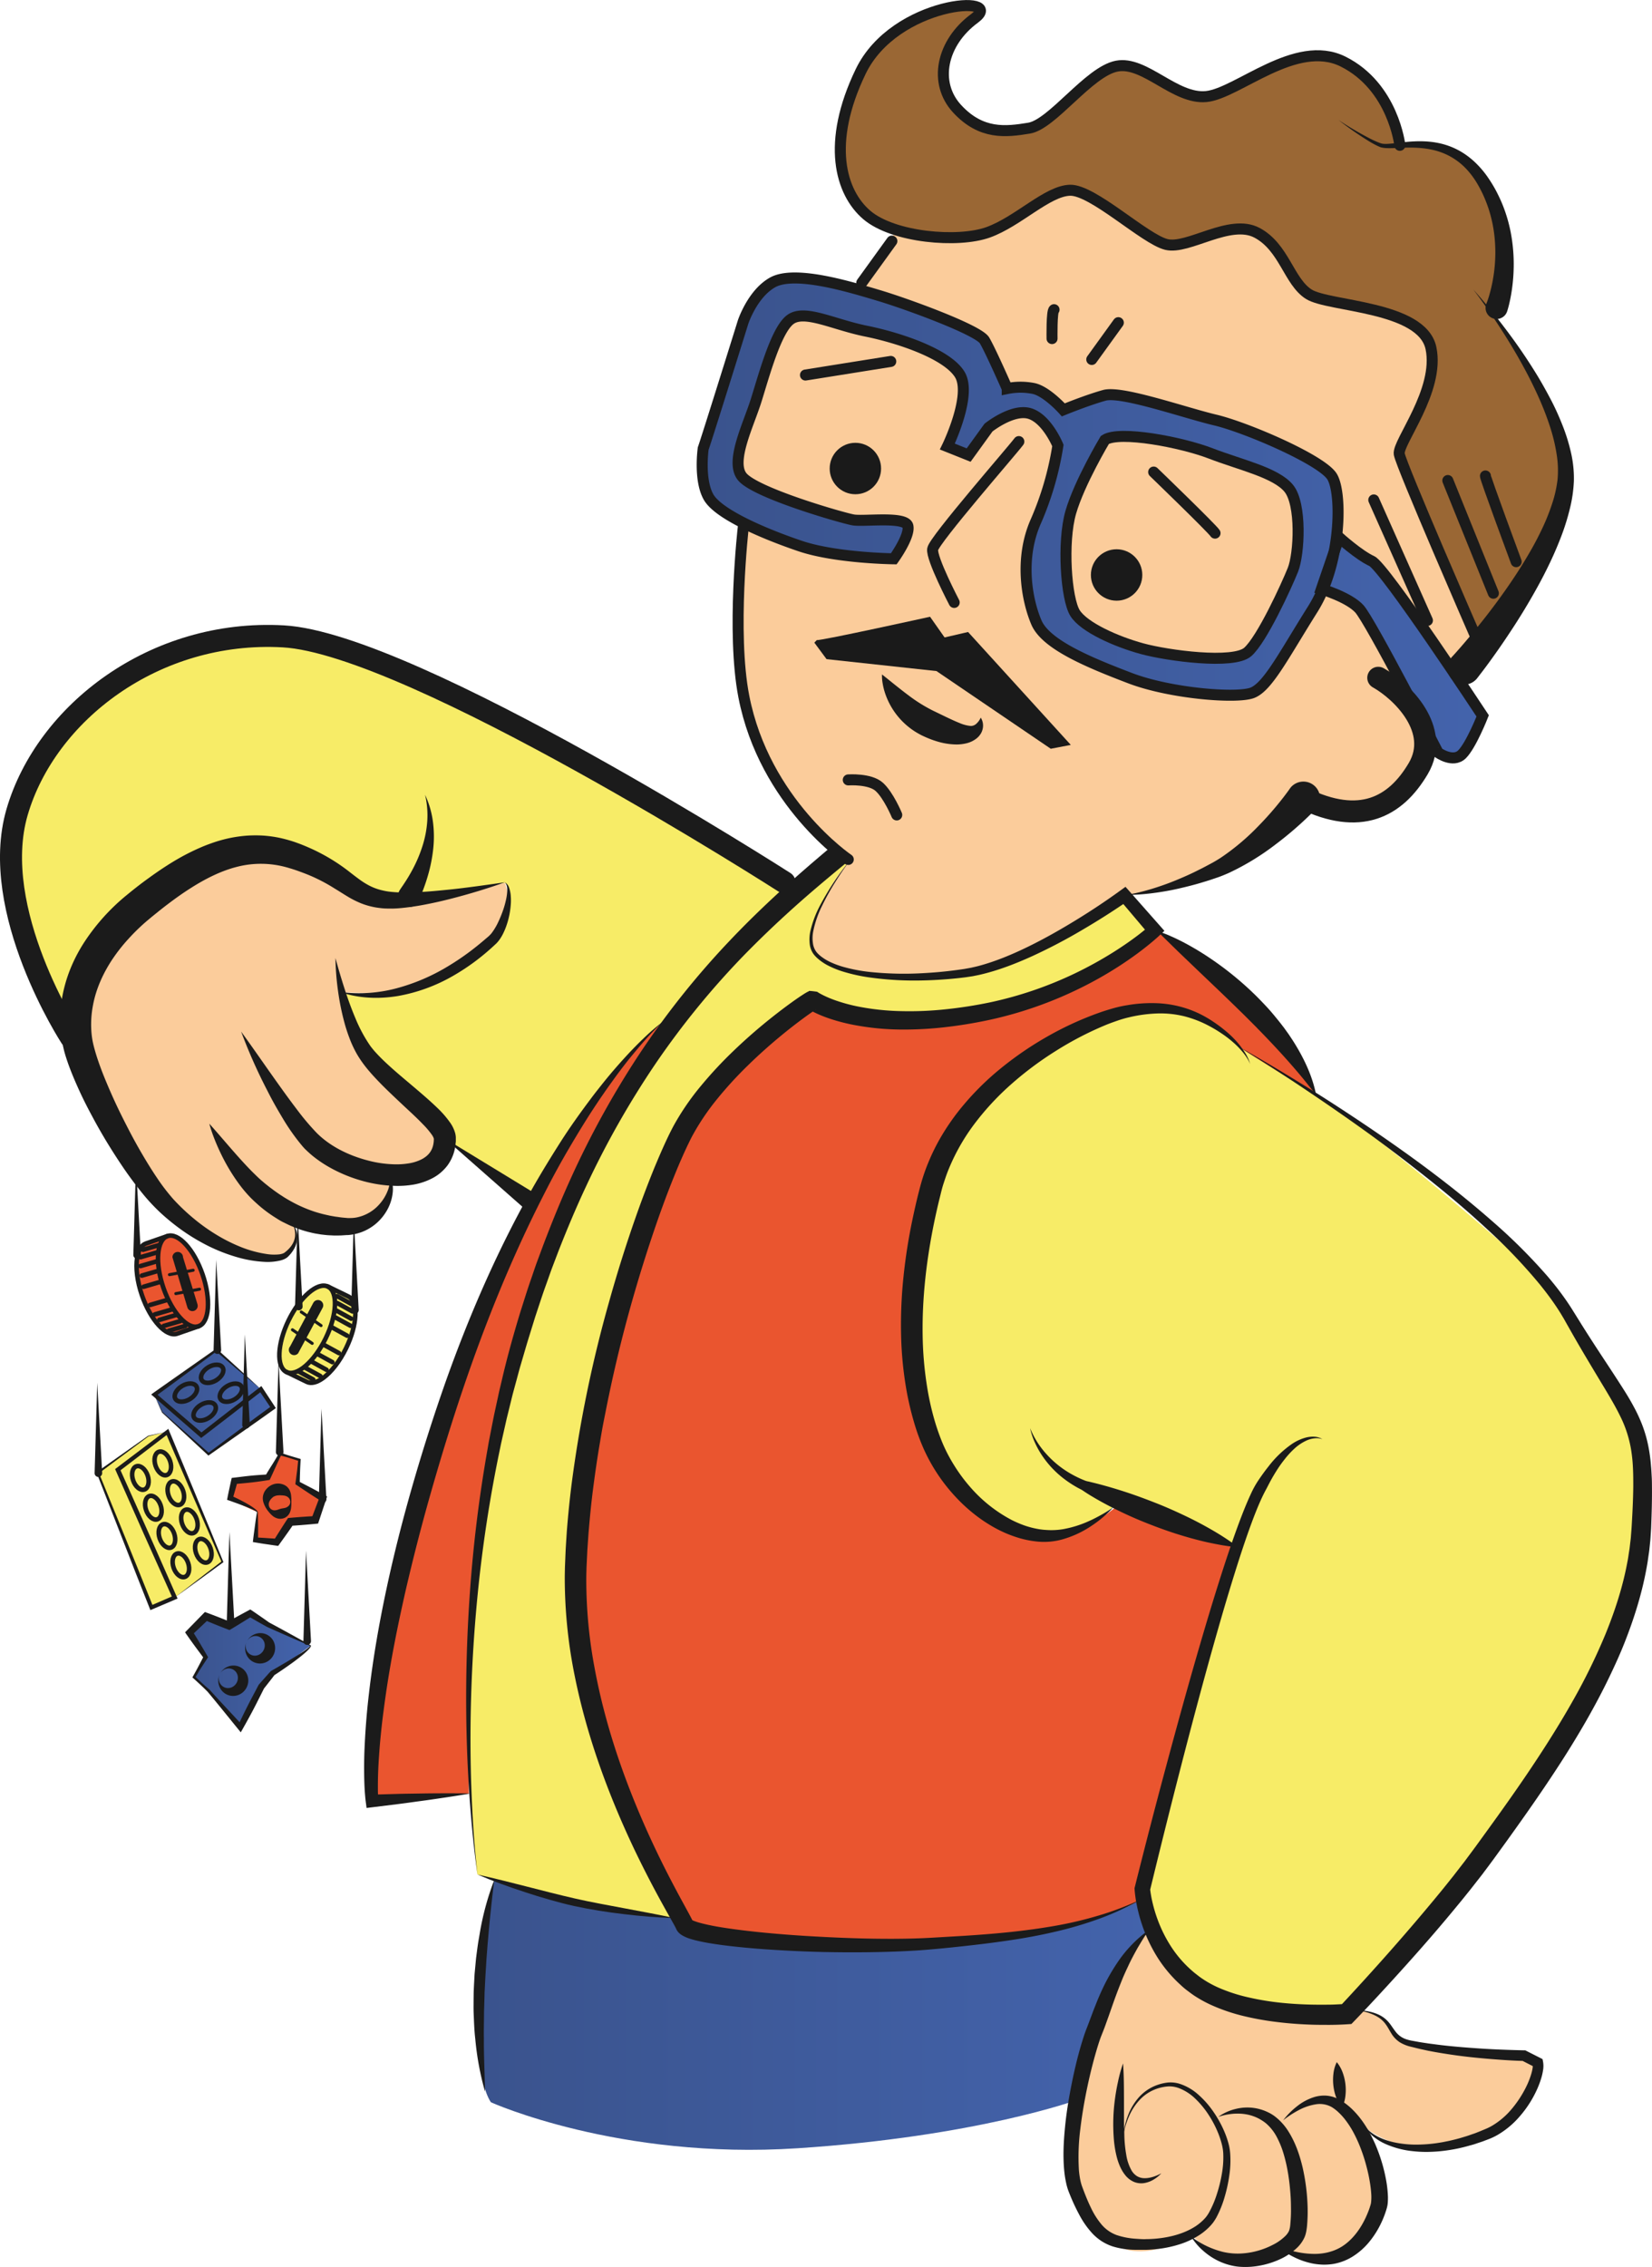 <?xml version="1.0" encoding="UTF-8"?> <svg xmlns="http://www.w3.org/2000/svg" xmlns:xlink="http://www.w3.org/1999/xlink" viewBox="0 0 1092.68 1498.65"> <defs> <style>.cls-1{fill:#f7ec67;}.cls-2{fill:#fbcc9b;}.cls-3{fill:url(#linear-gradient);}.cls-4{fill:#9a6734;}.cls-5{fill:#ea552f;}.cls-6{fill:url(#linear-gradient-2);}.cls-7{fill:url(#linear-gradient-3);}.cls-8{fill:url(#linear-gradient-4);}.cls-9{fill:#1b1b1b;}.cls-10,.cls-12,.cls-13,.cls-14,.cls-15{fill:none;stroke:#1b1b1b;stroke-linecap:round;stroke-miterlimit:10;}.cls-10{stroke-width:14.56px;}.cls-11{fill:#1a1a1a;}.cls-12{stroke-width:7.28px;}.cls-13{stroke-width:3px;}.cls-14{stroke-width:7px;}.cls-15{stroke-width:2px;}</style> <linearGradient id="linear-gradient" x1="464.39" y1="342.45" x2="980.65" y2="342.45" gradientUnits="userSpaceOnUse"> <stop offset="0" stop-color="#3a538d"></stop> <stop offset="1" stop-color="#4363ac"></stop> </linearGradient> <linearGradient id="linear-gradient-2" x1="315.74" y1="1331.99" x2="763.79" y2="1331.99" xlink:href="#linear-gradient"></linearGradient> <linearGradient id="linear-gradient-3" x1="102.11" y1="926.92" x2="180.57" y2="926.92" xlink:href="#linear-gradient"></linearGradient> <linearGradient id="linear-gradient-4" x1="125.3" y1="1104.28" x2="205.42" y2="1104.28" xlink:href="#linear-gradient"></linearGradient> </defs> <title>man</title> <g id="Layer_2" data-name="Layer 2"> <g id="Layer_3" data-name="Layer 3"> <path class="cls-1" d="M821.62,693.32s-13.32-16.06-28.82-20.84-44.11-11.88-88.11,10.6-75.79,64.09-82.77,84.82-29.43,84.15-16.83,141.49,29.72,86.78,59.49,98.56,40.45,7,48.71,3S742,992.52,742,992.52l76.8,30.38-63.26,227.5s9,48.92,40.9,65.79,76.18,17.44,87.7,15.83,155-156.73,183-238.51,25.42-106.77,15.82-143.38-44.09-83.07-58.8-99.92S904.74,746.32,884.23,732.84,821.62,693.32,821.62,693.32Z"></path> <path class="cls-1" d="M527.54,588.32s-192.95-121-259.9-143.48S163,392.36,81.35,451.38,5.87,555.07,7.28,578.73,50,693.4,50,693.4s.32-52.67,22.66-77.67,57-55.33,95.66-53.66,64.54,31.33,77.1,33.33S334,583.73,334,583.73s6,3.13,0,22.07-27.95,35.3-39.77,39.6S266.94,658.19,252,657.93A216.44,216.44,0,0,1,226.15,656s2.76,23.68,17,41.87,51.34,48,51.12,53.19,9.4,8.48,9.4,8.48l45.84,36.18s47.2-73.66,54.86-83.66,26.93-30.16,28.46-31.63,6.65-5.37,6.65-5.37Z"></path> <path class="cls-1" d="M765.5,615.62l-20.37-24.11S703.19,622.14,674.74,632s-60.12,16.84-85.4,13.64-40.41-3.19-49.53-14.7,2.55-30.68,2.55-30.68,7-13,9.62-17,9.09-13,9.09-13l-3.05-.76s-42.86,27-73.27,61S384.19,778.66,369.94,810.87s-45.52,140.54-53.5,212-6.53,138.16-5.84,152.27,4.32,63.8,5.26,64.11,42.57,13.84,61.07,17.59,62.42,10.82,71.42,11.18S414,1190.61,414,1190.61,383.7,1129,381.19,1062.7s16.53-169.75,32-212S452,733.07,480.69,707.07s52.55-46.76,57.94-45.05,30,16.57,64.43,13.05,87.14-15.9,102-23.11S765.5,615.62,765.5,615.62Z"></path> <path class="cls-2" d="M748.69,591.51s49.55-5.78,76.89-25.78,37.69-37.43,37.69-37.43,17,13.21,35,9.88,44.68-28.67,45.9-35.78-5.56-29.16-5.56-29.16l42.07-46.76S924.94,303.56,925.5,300.13s22-43.47,21.52-56.69-1.77-20.15-6.83-25.93-67-17.67-72.93-22.14-16.79-32.16-35.8-41.46-38.09,8.17-56.76,8.11-43.73-34.21-67-36.25-33.49,23.74-62.37,30-52.22-3.62-52.22-3.62l-27.36,38.73s-32-11.92-49.31-7.07-32.17,52.33-38.72,73.12-16.43,49-11.74,64.79,27.8,24.72,27.8,24.72-11.12,62-3.34,105,27.09,73.81,39.58,87.38,31,31.51,31,31.51-10.38,10.24-18.71,30-6.45,22.86-3.73,29,14,11.55,30.92,14,56,5,75.8-1.23,64.18-28.16,76.2-35.66S748.69,591.51,748.69,591.51Z"></path> <path class="cls-3" d="M980.65,473.28l-69.3-102L885,357.16s2.66-21.09-1-32.76-22.67-28.79-44.33-35.9S744,257.4,734.35,260.07s-31,11-31,11-9-11.67-15.33-13-23-1.34-23-1.34l-14.85-32.89s-30.48-18.44-62.82-27.44-58.93-17-74.46-11-28.58,50.78-33.07,65-20.51,52-13.82,71.34,37,30.05,43.69,32.39,63.66,19.66,75.66,15.66,14.14-18.22,15.24-21.11,2.75-6.71-11.41-5.63-16.57,4.44-33.36-1.41-39.8-13.85-46.13-16.85-19.43-6.31-20.55-12.65,16.11-64.14,16.11-64.14,9.63-34.76,19.37-37.82,58.23,9.17,67.65,13.72,43.08,15.89,45.08,25.89-10.66,45.34-10.66,45.34L640,299.73s9.67-17.33,14-19,15-12,25-8.33,19.14,12.36,19.9,20.35-14.23,55.65-15.23,57.32-6.07,14.45-4.54,35.72,10.54,32.61,10.54,32.61S721,442.07,749,449.07s61.77,17.67,78.05,9.33S874,392,874,392s14.67.45,23,8.45,32,55.67,32,55.67l20,41.33s10.67,6,15.67,3.66S980.65,473.28,980.65,473.28Z"></path> <path class="cls-2" d="M734.69,289.07h24.44s20,4.89,51.56,15.55,43.45,14.41,45.95,27.65,4.71,29.69-1.95,43.46-18.23,48.45-28.45,54.67-40,3.56-54.22,1.78-49.3-12.25-55.11-19.56-12.59-21.9-11.85-42.28,6.09-38.71,9.63-48.66S734.69,289.07,734.69,289.07Z"></path> <path class="cls-4" d="M978.24,425.07s44.23-47.32,50.85-80,9.26-49.24-5-76.44S985,204.73,985,204.73s21.84-38.56,2.77-71.78-15.43-30.08-30.12-33.58-31.73-3.3-31.73-3.3-10-35.65-22.5-44.82-16.57-13-30.09-14.36-62,26.84-78.18,28-30.9-22.48-52.23-21.46-38.54,32.87-59,40.38S640.1,84.9,630.17,68.21s-.7-43,7.32-49.91,11.24-9.56,10.88-12.06S616.91-.27,586.69,23.07,551,94.1,558.6,118.8s28.56,35.45,38.75,36.05,43.11,5.33,59.78-2,28.22-26,46.89-26.67,53.56,33.33,69.33,36.44,29.11-18,53.11-10.22,22.23,32,37.56,41.33,68.38,8.17,80.86,31.75-20,69.3-19.53,72.7S978.24,425.07,978.24,425.07Z"></path> <path class="cls-5" d="M766.46,615.62S704.24,658,658.8,667.51s-74.66,11-93,4.65S538.63,662,538.63,662s-61.28,40.71-81.94,75.05S398,898.43,391.15,943.42s-13.55,125.16-3.84,166.9S442.69,1268.5,452,1275.89s64.1,14.14,152.38,9.66S748.34,1262,754,1256s.66-15.71,4.34-22.28,60.49-210.83,60.49-210.83L742,992.52s-6.91,8.1-25.13,17.44-41.78,8.25-52.45,1.9S612,982,605.35,911.29,608,792.07,627.69,752.07s77.95-67.9,87.3-72.45,45.73-16.76,61.25-12.11,30.63,11.59,36.61,17.89,8.54,7,8.77,7.92,47.92,30,47.92,30-14.35-33.13-39.85-59S766.46,615.62,766.46,615.62Z"></path> <path class="cls-5" d="M439.46,675.07s-37.72,25.82-80.91,106.57S280.78,956.4,267.07,1015.4s-21,175.21-21,175.21l64-4.85s-.69-117.14,6.87-166.47,37.94-180.22,62.78-233.22S439.46,675.07,439.46,675.07Z"></path> <path class="cls-6" d="M326.94,1242.81s-10.79,47.69-11.08,70-.8,62.45,8.83,77c0,0,84.37,38.15,202.85,30.41s184.61-31.86,184.61-31.86,6.82-55.12,23.34-75.5,28.3-36.89,28.3-36.89L754,1256s-34,25.57-166.66,31-139-18.94-139-18.94-35.46-2.91-65.89-9.94S326.94,1242.81,326.94,1242.81Z"></path> <path class="cls-2" d="M765.5,1280.12s7,28.5,41.19,41.84,72.75,14.22,77.49,12.89,13.32-6.07,13.32-6.07,11.23.45,17,5.7,4.26,9.59,10.37,12.75,78.53,12.07,81.52,11.68,10.23,1.94,11,6.16-3.74,26.92-24.15,40.35-39.3,16.37-55.52,14.68-28.83-8.92-33.63-12.7,4.86,16,4.86,16,7.11,15.83,4.61,32.33-10.11,28.67-22,33.34-33.43,3.74-39.7,0-14.08,7-32.33,5.91-29.74-17.47-32.19-17.41-35.54,24.36-57.44,0-28.3-57-21.49-95.65,30.14-81.34,37-90,17.11-17.11,17.11-17.11Z"></path> <path class="cls-2" d="M163.8,564.22s17.33-2.26,29.55,1.51,35.76,27.56,52.1,29.67S334,583.73,334,583.73a37.21,37.21,0,0,1-6,35.12c-13.33,16.88-41.52,32-56.4,35.46s-45.47,1.7-45.47,1.7,3.31,24.6,15,38.72,56.66,47.45,54.5,57.9S263.44,777.22,261,779.57s-5.83,34.5-31.5,33.33-40.42-12.23-40.42-12.23,12,16.56,4,25.54-28.78,8.75-46.22-.92-102.42-80-96.88-142,41.52-88.25,53.3-96.54S163.8,564.22,163.8,564.22Z"></path> <path class="cls-5" d="M101.51,872.6s6.9,9.47,10.57,9.44,12.77-2.72,18.11-4.72,12.93-10.26,2.84-37.55-19.84-23.44-22.24-22.61-12.88,4.66-15.08,5.29-10.27,12.24-3.52,31.31S101.51,872.6,101.51,872.6Z"></path> <path class="cls-1" d="M235.4,874.6s1.92-11.56-.68-14.16-10.89-7.19-16.06-9.59-16.38-2-28.76,24.29-2.81,30.58-.54,31.71,12.36,5.92,14.34,7,15.94-1.26,24.8-19.44S235.4,874.6,235.4,874.6Z"></path> <path class="cls-7" d="M137.84,961.3l42.73-30.81-9.18-13.1L143.1,892.54l-41,29.46s4.89,11.4,5.2,11.68Z"></path> <polygon class="cls-1" points="100.21 1062.7 115.61 1056.1 147.1 1032.56 110.76 946.63 98.2 949.32 64.7 973.6 100.21 1062.7"></polygon> <path class="cls-5" d="M185.27,961.26,198,965.11l-.73,14.79s16.47,10,16.3,10.5-4.47,14.16-4.47,14.16L192.92,1006s-9.89,12.89-10.06,12.89-14.51-1.67-14.51-1.67l1.84-17.62s-17.83-7.6-18-9.53S154,978.9,154,978.9l22.57-2.18Z"></path> <path class="cls-8" d="M136.93,1069l15.2,5.4,13.32-7.74,40,21.33-29.31,21.89-16.76,32.08-20.53-23.19c-.27-.31-11-9.13-10.56-10l8.09-13.92s-11.74-14.78-11-15.49S136.93,1069,136.93,1069Z"></path> </g> <g id="Layer_2-2" data-name="Layer 2"> <path class="cls-9" d="M759.9,1275.89c-1.32,2-2.62,4-3.88,6-.64,1-1.24,2-1.83,3s-1.21,2-1.8,3c-2.27,4.11-4.51,8.17-6.41,12.41q-1.5,3.12-2.87,6.3c-.91,2.12-1.74,4.28-2.6,6.42-1.7,4.3-3.29,8.65-4.83,13.06l-2.33,6.64-2.41,6.72c-.41,1.13-.85,2.26-1.29,3.39l-1.3,3.27c-.78,2-1.5,4.23-2.19,6.42-2.7,8.81-5,17.92-6.92,27s-3.52,18.36-4.63,27.57a145.27,145.27,0,0,0-1,27.39,56.17,56.17,0,0,0,.88,6.48c.21,1,.45,2.07.74,3,.14.5.3,1,.47,1.44l.59,1.6c1.63,4.34,3.35,8.62,5.34,12.67a50.53,50.53,0,0,0,7,11,23.8,23.8,0,0,0,9.92,6.93,49.46,49.46,0,0,0,12.9,2.46c1.14.09,2.3.16,3.46.22s2.26.07,3.4,0c2.27,0,4.54-.14,6.8-.35,9-.89,18-3.23,25.46-8a33.55,33.55,0,0,0,5.1-4.06,23.63,23.63,0,0,0,2.13-2.32,24.91,24.91,0,0,0,1.77-2.65,66.53,66.53,0,0,0,5.34-12.5,94,94,0,0,0,3.29-13.43,61.51,61.51,0,0,0,.88-13.63A31.53,31.53,0,0,0,808,1417a58.39,58.39,0,0,0-2.16-6.51,70,70,0,0,0-6.37-12.27,59.75,59.75,0,0,0-8.74-10.65,31.85,31.85,0,0,0-11.36-7.25,17.84,17.84,0,0,0-6.51-1,30,30,0,0,0-6.69,1.21,28.11,28.11,0,0,0-11.67,7,37.57,37.57,0,0,0-7.74,11.58,51.46,51.46,0,0,0-3.87,13.59,50.26,50.26,0,0,1,3.11-13.9,38.85,38.85,0,0,1,7.36-12.35,29.54,29.54,0,0,1,12.11-8.07,30.74,30.74,0,0,1,7.23-1.63,20.45,20.45,0,0,1,7.51.84,34.62,34.62,0,0,1,12.74,7.49,60.61,60.61,0,0,1,9.62,11,73.29,73.29,0,0,1,7.1,12.76,61.39,61.39,0,0,1,2.52,6.92c.35,1.18.66,2.38.92,3.64a37.17,37.17,0,0,1,.53,3.75,66.45,66.45,0,0,1-.5,14.74,98.11,98.11,0,0,1-3.06,14.28,70.32,70.32,0,0,1-5.5,13.76,35.28,35.28,0,0,1-2.11,3.31,29.73,29.73,0,0,1-2.61,3,38.89,38.89,0,0,1-5.9,4.92,53.41,53.41,0,0,1-13.59,6.51,76.57,76.57,0,0,1-14.52,3.12q-3.67.44-7.38.56c-1.24,0-2.48,0-3.72,0s-2.43,0-3.65,0a52.54,52.54,0,0,1-15.09-2.22,32.48,32.48,0,0,1-7.33-3.46,33.37,33.37,0,0,1-6.19-5.18,58.2,58.2,0,0,1-8.77-12.58,129.18,129.18,0,0,1-6.19-13.34c-.23-.58-.45-1.09-.69-1.72s-.48-1.29-.68-1.93c-.41-1.29-.75-2.57-1-3.84a65.72,65.72,0,0,1-1.21-7.59c-1-10-.44-19.78.5-29.42s2.52-19.17,4.42-28.61,4.11-18.79,7-28.12c.72-2.34,1.48-4.67,2.37-7.06l1.3-3.36,1.23-3.26,2.49-6.64,2.66-6.68c1.86-4.46,3.88-8.89,6.15-13.21a134.33,134.33,0,0,1,7.6-12.53A84.4,84.4,0,0,1,759.9,1275.89Z"></path> <path class="cls-9" d="M902.61,1405.27a21.61,21.61,0,0,0,3,3.42,28.67,28.67,0,0,0,3.65,2.67,37.2,37.2,0,0,0,8.19,3.68,53.45,53.45,0,0,0,8.74,2,68.38,68.38,0,0,0,8.93.76,96.45,96.45,0,0,0,17.87-1.4c1.48-.22,2.94-.56,4.41-.84s2.92-.65,4.37-1,2.9-.73,4.34-1.16,2.87-.86,4.3-1.31,2.84-1,4.26-1.46,2.8-1.07,4.2-1.61l4.13-1.72a35.78,35.78,0,0,0,3.77-1.88,50.39,50.39,0,0,0,13.06-11.1,72.15,72.15,0,0,0,9.57-14.61,54.1,54.1,0,0,0,3.23-8,30.81,30.81,0,0,0,1-4,10.19,10.19,0,0,0,.11-3.29l1.84,2.38-9.16-4.68,1.53.38c-5.05-.12-10-.4-15-.75s-10-.74-14.94-1.23c-10-.93-19.87-2.31-29.74-4.08l-3.69-.7-3.68-.8c-2.46-.51-4.89-1.15-7.33-1.75a25.46,25.46,0,0,1-7.44-2.88,17.84,17.84,0,0,1-5.71-5.76c-1.41-2.21-2.46-4.39-3.87-6.28a17.57,17.57,0,0,0-5.15-4.78c-4.1-2.52-9-3.74-13.88-4.67,5,.31,10,1,14.68,3.22a19.18,19.18,0,0,1,6.19,4.74c1.73,2,3,4.19,4.47,6.06a14.57,14.57,0,0,0,5,4.37,17.12,17.12,0,0,0,3.13,1.23,27.62,27.62,0,0,0,3.44.78c2.42.44,4.83.91,7.27,1.25l3.65.55,3.66.47c9.77,1.32,19.62,2.08,29.47,2.75s19.76,1,29.57,1.24h.81l.72.37,9.17,4.65,1.52.78.32,1.6a16.38,16.38,0,0,1,0,5.89,36.42,36.42,0,0,1-1.13,5,60.79,60.79,0,0,1-3.57,9.12,71.71,71.71,0,0,1-10.62,16.15,57.49,57.49,0,0,1-15,12.52,45.5,45.5,0,0,1-4.49,2.2c-1.51.62-3,1.13-4.44,1.7s-3,1-4.47,1.52-3,1-4.52,1.36a106.16,106.16,0,0,1-18.55,3.7c-3.13.37-6.3.53-9.45.6a80.94,80.94,0,0,1-9.47-.46,59.23,59.23,0,0,1-18.31-4.72,35.26,35.26,0,0,1-8.08-4.91A20.79,20.79,0,0,1,902.61,1405.27Z"></path> <path class="cls-9" d="M765.5,615.62a64.76,64.76,0,0,1,9.18,3.43c3,1.3,5.89,2.75,8.76,4.25a188,188,0,0,1,16.66,10,212,212,0,0,1,30.12,24.48c2.32,2.27,4.56,4.62,6.81,7s4.37,4.82,6.43,7.35c1,1.24,2.07,2.51,3.08,3.8s2,2.56,3,3.89l2.87,4,2.71,4.09c7,11,12.87,23,15.39,35.9-4.1-5.12-8-10.08-12.08-14.88s-8.21-9.46-12.39-14-8.48-9.07-12.81-13.51c-1.11-1.08-2.14-2.24-3.25-3.32l-3.29-3.3c-2.2-2.19-4.38-4.4-6.63-6.55-8.86-8.71-17.93-17.29-27-25.95l-13.7-13.12Z"></path> <path class="cls-9" d="M560.46,569.82c-12,9.87-23.89,19.81-35.39,30.13s-22.67,21-33.4,32a538.94,538.94,0,0,0-58.32,71.63,584.69,584.69,0,0,0-45.62,80.52c-6.58,14-12.56,28.27-18.22,42.68l-4.13,10.85c-1.37,3.62-2.61,7.29-3.92,10.94-2.67,7.27-5,14.67-7.46,22l-3.44,11.11c-1.15,3.7-2.29,7.41-3.36,11.13L343.92,904c-1.05,3.73-2,7.49-3.05,11.23l-1.52,5.61c-.5,1.87-.94,3.76-1.41,5.64l-2.78,11.3-2.57,11.36-1.27,5.68-1.17,5.7a901.3,901.3,0,0,0-14.07,92.14q-4.66,46.44-4.88,93.25-.09,23.35,1,46.73c.76,15.57,1.81,31.13,3.7,46.62-2.33-15.43-3.82-31-5-46.54s-1.92-31.17-2.3-46.79q-1.1-46.85,2.25-93.73A908.25,908.25,0,0,1,322.31,959l1-5.79,1.12-5.77,2.27-11.54,2.49-11.5c.42-1.91.81-3.84,1.26-5.75l1.37-5.72c3.51-15.29,7.75-30.42,12.31-45.43,2.42-7.47,4.68-15,7.3-22.39,1.29-3.71,2.5-7.45,3.86-11.13L359.37,823c5.58-14.68,11.49-29.26,18-43.58A596.4,596.4,0,0,1,423,696.69a552.2,552.2,0,0,1,58.89-74c10.84-11.47,22.14-22.48,33.74-33.12s23.53-20.88,35.52-30.95Z"></path> <path class="cls-9" d="M681.35,944.18a57.12,57.12,0,0,0,10.68,17,65.11,65.11,0,0,0,15.24,12.55,74.57,74.57,0,0,0,8.74,4.42c.77.3,1.5.64,2.29.9s1.67.37,2.5.59c1.64.42,3.31.8,5,1.24q9.91,2.58,19.61,5.79c6.47,2.13,12.83,4.52,19.16,7s12.54,5.25,18.7,8.16,12.23,6.08,18.19,9.52c3,1.74,5.93,3.51,8.84,5.42s5.78,3.9,8.57,6.1c-3.55-.26-7-.73-10.44-1.32s-6.82-1.28-10.18-2c-6.71-1.54-13.31-3.37-19.82-5.43s-12.91-4.41-19.25-6.9S746.56,1002,740.4,999s-12.23-6.18-18.16-9.75c-1.49-.87-3-1.82-4.42-2.76-.73-.46-1.45-1-2.18-1.44s-1.57-.84-2.35-1.25a72.7,72.7,0,0,1-8.95-5.73A64.27,64.27,0,0,1,689.77,963a57,57,0,0,1-5.13-9.05A44.8,44.8,0,0,1,681.35,944.18Z"></path> <path class="cls-9" d="M874.69,951.45a11.2,11.2,0,0,0-5.05-.58,17.23,17.23,0,0,0-4.86,1.2,30.53,30.53,0,0,0-8.36,5.39,56.83,56.83,0,0,0-6.81,7.39,81.21,81.21,0,0,0-5.79,8.28c-1.8,2.86-3.45,5.83-5,8.84-.76,1.52-1.58,3-2.34,4.46s-1.5,3-2.19,4.48c-2.8,6.14-5.25,12.56-7.59,19-4.66,12.94-8.83,26.13-12.87,39.35s-7.87,26.54-11.62,39.87c-7.49,26.67-14.59,53.46-21.5,80.3s-13.62,53.75-20.15,80.66l.14-1.52.13,1.15L761,1251c.13.86.27,1.71.42,2.57.31,1.72.69,3.44,1.11,5.15a93.81,93.81,0,0,0,3.07,10.09,90,90,0,0,0,9.39,18.71A75.82,75.82,0,0,0,788.6,1303c1.27,1.15,2.66,2.17,4,3.23s2.79,2,4.19,2.92a70.3,70.3,0,0,0,9,4.82,108.46,108.46,0,0,0,20,6.51A177.93,177.93,0,0,0,847,1324c7.18.75,14.41,1.16,21.66,1.28q5.45.09,10.87,0c1.81,0,3.62-.1,5.42-.19s3.65-.19,5.28-.33l-4.4,2.1c23.13-24.79,45.8-50.28,67.26-76.46,2.69-3.27,5.3-6.6,7.95-9.89l7.75-10c2.51-3.39,5-6.7,7.53-10.16l7.5-10.34c10-13.79,19.84-27.63,29.25-41.7s18.44-28.36,26.74-43a399.22,399.22,0,0,0,22.16-45.12c6.29-15.45,11.45-31.34,14.43-47.59.43-2,.69-4.06,1-6.1.16-1,.34-2,.47-3.05l.36-3.07.37-3.07c.11-1,.16-2,.25-3.07.15-2,.34-4.06.44-6.21.5-8.46.9-16.9,1-25.25,0-4.18,0-8.32-.22-12.41a101.34,101.34,0,0,0-1.23-12.06,78.18,78.18,0,0,0-7.48-22.66c-1.79-3.67-3.82-7.3-5.93-10.94s-4.29-7.27-6.5-10.9c-4.39-7.3-8.8-14.64-13.13-22q-3.26-5.55-6.43-11.14l-3.17-5.59-1.57-2.8c-.53-.93-1.06-1.79-1.59-2.69-2.13-3.55-4.43-7-6.88-10.41s-5-6.71-7.65-10a362.26,362.26,0,0,0-35-36.68c-12.44-11.55-25.46-22.51-38.77-33.11S917.83,758.4,904,748.44s-27.88-19.64-42.06-29.13-28.54-18.7-43.1-27.61c14.92,8.31,29.56,17.1,44.1,26.07s28.85,18.3,43,27.87c28.29,19.18,55.89,39.52,81.67,62.21a367.06,367.06,0,0,1,36.51,36.53c2.79,3.32,5.53,6.68,8.12,10.18s5.1,7.08,7.44,10.8l6.79,10.9q3.4,5.4,6.86,10.75c4.61,7.15,9.34,14.22,14,21.37,2.33,3.58,4.67,7.19,7,10.87s4.54,7.43,6.63,11.36a101.8,101.8,0,0,1,5.59,12.32,87.07,87.07,0,0,1,3.71,13.19,112,112,0,0,1,1.79,13.34c.22,2.22.3,4.41.43,6.62s.16,4.39.16,6.56c.1,8.72-.15,17.34-.48,25.92-.05,2.12-.23,4.36-.37,6.56-.08,1.11-.13,2.21-.24,3.31l-.34,3.3-.35,3.29c-.13,1.1-.31,2.19-.46,3.28-.33,2.18-.59,4.38-1,6.53-3,17.4-8.22,34.21-14.59,50.43-3.18,8.13-6.79,16-10.57,23.86s-7.81,15.5-12,23.05-8.62,15-13.14,22.33-9.22,14.56-14,21.73c-9.53,14.32-19.46,28.31-29.46,42.2l-7.53,10.38c-2.51,3.45-5.16,6.93-7.73,10.39l-8,10.21c-2.71,3.35-5.38,6.73-8.12,10-10.9,13.3-22.14,26.27-33.58,39q-8.58,9.57-17.3,19c-5.81,6.31-11.66,12.52-17.65,18.73l-1.86,1.93-2.55.17c-2.07.14-3.91.22-5.84.29s-3.82.1-5.73.12c-3.81,0-7.61,0-11.42-.11-7.61-.23-15.22-.76-22.81-1.67a191.47,191.47,0,0,1-22.72-4,121.05,121.05,0,0,1-22.22-7.61,83.22,83.22,0,0,1-10.54-5.85c-1.72-1.13-3.29-2.35-4.89-3.55s-3.11-2.52-4.57-3.9a87.67,87.67,0,0,1-15.24-18.3,100.86,100.86,0,0,1-10-21.34,102.82,102.82,0,0,1-3.11-11.31c-.41-1.91-.78-3.84-1.08-5.78-.15-1-.28-2-.4-3l-.16-1.5c-.05-.52-.09-1-.13-1.62l-.05-.78.18-.75q10.1-40.46,20.92-80.65c7.2-26.82,14.59-53.59,22.38-80.26,3.9-13.34,7.89-26.65,12.08-39.92s8.53-26.49,13.4-39.61c2.45-6.55,5-13.08,8-19.54a61.65,61.65,0,0,1,5.26-9.4c2-2.94,4.07-5.83,6.3-8.61a68.78,68.78,0,0,1,15.44-14.87,30.22,30.22,0,0,1,9.84-4.46,18.42,18.42,0,0,1,5.38-.43A11,11,0,0,1,874.69,951.45Z"></path> <path class="cls-9" d="M826.93,703.38a33.81,33.81,0,0,0-5-7.86,53.25,53.25,0,0,0-6.48-6.61,69.49,69.49,0,0,0-7.32-5.6,87.14,87.14,0,0,0-7.89-4.78,73.48,73.48,0,0,0-16.87-6.65A66,66,0,0,0,765.59,670a93.86,93.86,0,0,0-17.85,2.32l-2.2.52c-.71.18-1.42.36-2.13.57-1.43.41-2.86.85-4.28,1.34-2.85,1-5.69,2-8.5,3.19a219,219,0,0,0-32.45,16.94,222.19,222.19,0,0,0-29.25,21.83,177.51,177.51,0,0,0-24.54,26.48,134.58,134.58,0,0,0-17.41,31c-1.09,2.75-2,5.54-2.92,8.35s-1.58,5.6-2.32,8.65c-1.51,6-2.84,12-4.08,18-4.88,24.09-7.73,48.56-7.4,72.94a235.59,235.59,0,0,0,3.2,36.25c1,6,2.29,11.87,3.86,17.67A149,149,0,0,0,623,953a102.89,102.89,0,0,0,8.1,15.72A108.1,108.1,0,0,0,641.65,983a94.49,94.49,0,0,0,27.62,21.93,75.26,75.26,0,0,0,8.06,3.47,60.31,60.31,0,0,0,8.4,2.28c.71.12,1.42.27,2.13.37l2.15.26c1.43.12,2.86.22,4.29.26a47.35,47.35,0,0,0,8.69-.6,71.64,71.64,0,0,0,17.26-5.37c2.82-1.24,5.55-2.68,8.27-4.19a90.05,90.05,0,0,0,7.94-5A77.78,77.78,0,0,1,722,1008.7a66.5,66.5,0,0,1-17.52,8.45,45.18,45.18,0,0,1-20,1.8,64.14,64.14,0,0,1-9.85-2,83.5,83.5,0,0,1-9.41-3.36,87.6,87.6,0,0,1-8.87-4.47c-2.85-1.67-5.65-3.44-8.31-5.38a107.36,107.36,0,0,1-14.89-13,116.24,116.24,0,0,1-22.08-32.64,139.16,139.16,0,0,1-6.69-18.47c-1.82-6.23-3.31-12.54-4.51-18.89A241.37,241.37,0,0,1,596,882.39a304.81,304.81,0,0,1,1.6-38.36,365.77,365.77,0,0,1,5.92-37.77c1.31-6.23,2.71-12.44,4.29-18.59.76-3,1.65-6.3,2.66-9.44s2.13-6.26,3.4-9.32a136.62,136.62,0,0,1,8.75-17.7A154.41,154.41,0,0,1,633.66,735a181.08,181.08,0,0,1,27.15-27.77,222.5,222.5,0,0,1,31.69-21.84,213.68,213.68,0,0,1,34.88-16c3-1.06,6.11-2,9.25-2.9,1.56-.43,3.15-.81,4.76-1.17.81-.17,1.62-.33,2.44-.48l2.4-.41a93.64,93.64,0,0,1,19.45-1.19,71.73,71.73,0,0,1,19.22,3.52,70.54,70.54,0,0,1,9,3.69,77.25,77.25,0,0,1,8.33,4.84,91.2,91.2,0,0,1,7.69,5.67,66.28,66.28,0,0,1,7,6.49,55,55,0,0,1,5.9,7.47A32,32,0,0,1,826.93,703.38Z"></path> <path class="cls-9" d="M562.69,568.18c-3.65,4.83-7.05,9.84-10.26,15A158.58,158.58,0,0,0,543.65,599a67.75,67.75,0,0,0-5.79,16.92,23.09,23.09,0,0,0,0,8.65,12.35,12.35,0,0,0,1.52,3.86,11,11,0,0,0,1.23,1.64c.48.51,1,1,1.54,1.48a31.45,31.45,0,0,0,7.37,4.62,56.9,56.9,0,0,0,8.31,3.05,107.89,107.89,0,0,0,17.55,3.35,217.4,217.4,0,0,0,35.91.75q9-.49,17.92-1.57,4.47-.54,8.91-1.22l4.32-.79c1.43-.34,2.87-.64,4.29-1,11.42-3,22.49-7.61,33.23-12.85s21.2-11.17,31.44-17.43,20.31-12.94,29.92-19.93l3.11-2.26,2.59,2.92,20.25,22.91,2.9,3.28-3.21,3c-1.06,1-2,1.83-3,2.7s-2,1.7-3,2.53q-3,2.48-6.08,4.82c-4.11,3.14-8.33,6.11-12.63,8.95a252.32,252.32,0,0,1-26.79,15.4,262,262,0,0,1-58.16,20.84,302.6,302.6,0,0,1-30.47,5.25,239.06,239.06,0,0,1-31,1.77,172.82,172.82,0,0,1-31.24-3.09,124.41,124.41,0,0,1-15.44-4c-2.55-.85-5.09-1.81-7.6-2.91-1.26-.55-2.52-1.14-3.77-1.78-.63-.32-1.27-.66-1.9-1l-1-.57c-.36-.22-.61-.36-1.14-.72l.63.38c8.59,1.31,4-.14,5.51.24l.1,0-.19.12-.65.4-1.47,1c-1,.67-2,1.37-3,2.08-2,1.43-4,2.9-6,4.4q-6,4.52-11.81,9.3c-7.75,6.38-15.25,13.07-22.39,20.07a256.54,256.54,0,0,0-20.13,22,158.18,158.18,0,0,0-16.38,24.29c-.57,1.06-1.11,2.11-1.65,3.21l-1.62,3.35c-1.05,2.26-2.12,4.5-3.12,6.8-2.05,4.57-4,9.23-5.87,13.89-3.78,9.35-7.31,18.83-10.66,28.38q-10,28.7-18.17,58t-14.34,59.09c-1.07,5-2,9.93-3,14.89s-1.87,10-2.68,15c-1.73,10-3.16,20-4.47,30s-2.28,20.08-3.11,30.14l-.53,7.54-.26,3.78-.18,3.77-.36,7.55c-.06,2.48-.15,5-.15,7.45a314.07,314.07,0,0,0,5.6,59.6c7.34,39.46,20.92,77.82,37.94,114.46q6.4,13.75,13.47,27.2,3.53,6.74,7.19,13.41l3.67,6.75c.62,1.15,1.23,2.29,1.88,3.57l.5,1,.3.69c.08.2.1.22,0-.06l-.24-.43a3.11,3.11,0,0,0-.56-.66c-.07-.05,0,0,0,0a13.23,13.23,0,0,0,2.28,1c1,.36,2.08.7,3.21,1,2.25.62,4.64,1.16,7.05,1.65,4.83,1,9.78,1.74,14.77,2.43,10,1.38,20.06,2.4,30.17,3.25s20.26,1.49,30.41,2,20.31.9,30.47,1.08,20.31.18,30.43-.15c5.07-.15,10.09-.45,15.2-.75l15.27-.9c20.34-1.27,40.62-3.09,60.64-6.59a251.73,251.73,0,0,0,29.65-7,193.3,193.3,0,0,0,28.49-11,182.6,182.6,0,0,1-27.83,13,246.22,246.22,0,0,1-29.55,8.76q-7.5,1.77-15.08,3.19t-15.2,2.53c-10.16,1.54-20.35,2.77-30.54,3.89-5.09.55-10.18,1.1-15.28,1.57s-10.24.95-15.38,1.27c-10.29.67-20.56,1-30.84,1.15s-20.55.1-30.82-.11-20.53-.68-30.8-1.29-20.54-1.42-30.84-2.6c-5.15-.59-10.31-1.28-15.52-2.2-2.61-.46-5.23-1-7.91-1.66-1.35-.34-2.71-.72-4.13-1.2a24,24,0,0,1-4.69-2.1,14.28,14.28,0,0,1-1.51-1.08,9,9,0,0,1-1.84-2.08,7.2,7.2,0,0,1-.47-.85c-.19-.42-.24-.54-.22-.5l-.09-.18-.34-.68c-.52-1-1.13-2.09-1.74-3.18l-3.75-6.66q-3.76-6.72-7.43-13.54-7.29-13.62-14-27.6c-17.72-37.25-32.06-76.42-40.08-117.3a325.78,325.78,0,0,1-6.15-62.25c0-2.62.07-5.25.13-7.87l.32-7.76.17-3.88.24-3.88.5-7.74q1.2-15.46,3.11-30.84a839.85,839.85,0,0,1,24.87-121q8.3-29.74,18.64-58.9,5.19-14.57,11-28.94c2-4.79,4-9.56,6.14-14.31s4.33-9.43,6.91-14.24a168,168,0,0,1,18.05-26.32,271.47,271.47,0,0,1,21.41-23q11.28-10.84,23.44-20.62,6.07-4.89,12.36-9.54c2.1-1.54,4.22-3.07,6.39-4.57,1.08-.75,2.18-1.49,3.31-2.23l1.75-1.12,1-.6.65-.35.52-.27c1.67.33-2.78-1.21,6,.1h0l.61.39.46.29.65.39,1.44.78c1,.52,2,1,3.07,1.48,2.1.95,4.29,1.8,6.53,2.57a111,111,0,0,0,13.84,3.76,163.31,163.31,0,0,0,29,3.14,225.75,225.75,0,0,0,29.49-1.22,292.85,292.85,0,0,0,29.34-4.58,251.47,251.47,0,0,0,56-19.1,257.88,257.88,0,0,0,26-14.36c4.18-2.65,8.3-5.41,12.29-8.32,2-1.45,4-2.94,5.89-4.46q1.44-1.14,2.85-2.31c.92-.77,1.89-1.6,2.68-2.32l-.31,6.32-19.74-23.34,5.7.66c-10.12,7-20.39,13.49-30.95,19.66a360.24,360.24,0,0,1-32.49,17c-11.15,5.06-22.65,9.53-34.77,12.33-1.51.34-3.05.62-4.57.94l-4.63.7q-4.56.59-9.12,1-9.12.84-18.29,1.09a215.36,215.36,0,0,1-36.58-2,112.85,112.85,0,0,1-18-4.06,60.8,60.8,0,0,1-8.6-3.5,33.61,33.61,0,0,1-7.79-5.27,20.88,20.88,0,0,1-1.67-1.72,12.45,12.45,0,0,1-1.44-2,14.62,14.62,0,0,1-1.65-4.59,25.11,25.11,0,0,1,.3-9.4,69.46,69.46,0,0,1,6.47-17.14A183.92,183.92,0,0,1,562.69,568.18Z"></path> <path class="cls-10" d="M911.63,448.09c15.75,8.83,41.59,34.3,26.45,60s-38.69,37.85-76,19.66"></path> <path class="cls-11" d="M540.22,423.19c3.62.29,74.94-15.45,74.94-15.45l9.61,13.67,15.54-3.59,67.94,74.64L695,495,619.4,443.64l-72.69-7.87-8.08-10.92"></path> <circle class="cls-11" cx="565.77" cy="309.75" r="17"></circle> <circle class="cls-11" cx="738.55" cy="380.12" r="17"></circle> <path class="cls-9" d="M870.47,534.66c-4.25,4.45-8.59,8.52-13.08,12.46s-9.08,7.67-13.83,11.24A166.84,166.84,0,0,1,813,577c-2.74,1.23-5.6,2.4-8.4,3.34s-5.52,1.88-8.32,2.69c-5.56,1.74-11.21,3.16-16.87,4.45s-11.37,2.26-17.1,3c-2.86.36-5.73.65-8.6.84a85.42,85.42,0,0,1-8.61.22,82,82,0,0,0,8.4-1.64c2.76-.66,5.5-1.41,8.22-2.23,5.43-1.66,10.77-3.54,16-5.69s10.38-4.42,15.39-7c2.53-1.21,5-2.58,7.47-3.88s4.71-2.65,7-4.13a154,154,0,0,0,25-21.12c3.85-3.94,7.54-8,11.07-12.23s6.9-8.52,9.92-12.86a11,11,0,0,1,18,12.54,10.4,10.4,0,0,1-1,1.26Z"></path> <path class="cls-12" d="M874,389.44s17.89,5.27,25.07,13,52.12,95.1,52.12,95.1S961,504.61,967,498.7s13.69-25.42,13.69-25.42-64.86-98.47-73.39-102.37-21.58-15.66-21.58-15.66Z"></path> <path class="cls-9" d="M960.39,434.25c.89-.94,1.89-2.07,2.84-3.13l2.87-3.25c1.9-2.2,3.79-4.4,5.66-6.64q5.61-6.71,11-13.6c7.18-9.2,14-18.66,20.36-28.38q4.74-7.31,9.07-14.81t8-15.31a139.26,139.26,0,0,0,6.32-15.81,80.46,80.46,0,0,0,3.69-16.2,66.44,66.44,0,0,0-.55-16.49,114.26,114.26,0,0,0-3.85-16.71c-1.72-5.53-3.74-11-6-16.41s-4.76-10.72-7.39-16c-5.32-10.52-11.23-20.79-17.59-30.8s-13.07-19.81-20.3-29.26c7.93,8.87,15.4,18.17,22.55,27.71s13.89,19.44,20.12,29.71c3.08,5.14,6,10.39,8.8,15.76s5.26,10.9,7.51,16.58a121,121,0,0,1,5.51,17.65,76.17,76.17,0,0,1,2,19,91.3,91.3,0,0,1-2.75,18.8,151.63,151.63,0,0,1-5.56,17.78q-3.3,8.64-7.23,16.94t-8.33,16.29q-8.8,16-18.91,31.13-5,7.58-10.32,15-2.64,3.71-5.37,7.37l-2.75,3.65c-1,1.24-1.83,2.4-2.88,3.71l0,0a10.93,10.93,0,0,1-17.09-13.63C960,434.68,960.21,434.45,960.39,434.25Z"></path> <path class="cls-9" d="M983.33,200.28c0-.07.13-.32.19-.5l.23-.61.45-1.29c.29-.88.57-1.77.83-2.67.53-1.8,1-3.65,1.43-5.5a104.91,104.91,0,0,0,1.93-11.32,100.43,100.43,0,0,0,0-23,89.32,89.32,0,0,0-2.07-11.34,81.92,81.92,0,0,0-3.54-11,79.65,79.65,0,0,0-5-10.46,55.24,55.24,0,0,0-6.54-9.36,43.11,43.11,0,0,0-18.55-12.71c-7.27-2.55-15.24-3.13-23.26-2.89-4,.07-8.06.44-12.3.29a18.86,18.86,0,0,1-3.27-.41c-.27,0-.57-.17-.85-.25a5.31,5.31,0,0,1-.78-.3l-1.44-.66c-1.87-.92-3.67-1.91-5.43-3a221.14,221.14,0,0,1-20.08-14,220.2,220.2,0,0,0,21,12.37c1.79.92,3.63,1.75,5.46,2.49l1.39.51a3.29,3.29,0,0,0,.65.19,4.13,4.13,0,0,0,.63.14,16,16,0,0,0,2.8.13c3.89-.15,7.95-.81,12-1.19,8.16-.85,16.73-.94,25.08,1.29a48.61,48.61,0,0,1,12,5,52.44,52.44,0,0,1,10.3,8,63.13,63.13,0,0,1,8.19,10,86.77,86.77,0,0,1,6.37,11.1A91.63,91.63,0,0,1,996,141.26a98.59,98.59,0,0,1,3.25,12.45,111.84,111.84,0,0,1,1.87,25.64,113.85,113.85,0,0,1-1.22,12.87c-.32,2.14-.7,4.27-1.16,6.41-.22,1.07-.47,2.14-.74,3.22l-.43,1.63-.24.84c-.09.3-.16.54-.3,1l-.18.56a7.31,7.31,0,0,1-13.88-4.61A6.61,6.61,0,0,1,983.33,200.28Z"></path> <path class="cls-12" d="M925.9,96.07s-4.35-38.84-37.59-55.38C857,25.12,818.6,61.8,797.85,63.83s-40.71-23.74-59.22-20.1-42.54,38.47-58,41-31.56,4.43-47.51-12.76-10.34-43.78,11.45-59.81S592,.17,569.27,47.3s-13.47,79.89,4.09,94.85,60.3,18.61,80.22,11.44,39.06-27.37,54.14-27.82S757,158,771.45,161.61s42-17.31,60-7.7,21,32.19,34.21,40.6,75,7.67,80.84,35.72-22.25,62.2-21,69.9,50.37,120.28,50.37,120.28"></path> <path class="cls-12" d="M982.51,314.66c-.07,1.66,20.32,56.66,20.32,56.66"></path> <line class="cls-12" x1="957.63" y1="317.68" x2="987.75" y2="392.19"></line> <line class="cls-12" x1="908.66" y1="330.51" x2="944.14" y2="410.17"></line> <path class="cls-12" d="M697.18,204.73c-1.65.73-1.33,19.11-1.33,19.11"></path> <line class="cls-12" x1="739.7" y1="213.32" x2="722.13" y2="237.64"></line> <path class="cls-12" d="M673.89,291.93c-3.77,5.22-56,65-57,71.1s14.24,35.25,14.24,35.25"></path> <path class="cls-12" d="M561.07,515.6s14.33-1,20.5,4.6,11.56,18.56,11.56,18.56"></path> <path class="cls-9" d="M583.38,445.89c3.25,2.53,6.13,4.91,9,7.19s5.6,4.44,8.32,6.46a103.21,103.21,0,0,0,16.1,10.12l9.06,4.38c3,1.42,5.89,2.79,8.65,3.88a24.58,24.58,0,0,0,7.42,2,4.81,4.81,0,0,0,1.7-.21,5.5,5.5,0,0,0,1.82-.95,12,12,0,0,0,3.24-4.34,9.79,9.79,0,0,1,1.46,6.42,10.53,10.53,0,0,1-1.14,3.67,12.25,12.25,0,0,1-2.57,3.24,17.18,17.18,0,0,1-7,3.59,27.65,27.65,0,0,1-7,.83,45.06,45.06,0,0,1-12.56-2q-2.93-.87-5.67-2c-.93-.37-1.83-.76-2.72-1.17l-1.34-.62-.66-.32-.71-.37a48.11,48.11,0,0,1-23.51-27.86,40.52,40.52,0,0,1-1.43-5.87A27.47,27.47,0,0,1,583.38,445.89Z"></path> <path class="cls-12" d="M561.07,568.18S505.69,530.73,492,460.52c-8.31-42.47-.38-111.9-.38-111.9"></path> <line class="cls-12" x1="589.91" y1="159.39" x2="570" y2="186.95"></line> <path class="cls-12" d="M465.12,296.53c2.28-6.3,26.38-83.62,26.38-83.62s6.12-18.68,19.49-26.19c14.72-8.28,51.19,2.95,69.87,8.5s66.26,22.91,70.34,29.83,15,31.82,15,31.82a44.41,44.41,0,0,1,17.62,0c8.74,2,19.5,14.09,19.5,14.09s15.83-6.47,27.18-9.61,52.94,11.51,73.29,16.33,70.58,26.35,77.31,37.45,6.27,57.28-12.87,87.7S838.59,454,828.36,458s-54.25.51-80.92-9.68-55.58-22-61.92-36.79-11.42-42.29-.27-67.14a203,203,0,0,0,14.47-49.87s-7.1-17.41-18.44-21.07-27.46,9.23-27.46,9.23l-13.13,18.17-14.08-5.63s16.51-33.85,8.26-47.55-40.26-24.36-62-28.75-40.54-14.55-50-7.76-17.46,36.74-22.68,53.39-17.37,40.52-9.31,50.57c8.65,10.79,66.44,27.38,73.49,28.61s34.72-2.62,36.15,4.09-9.34,21.61-9.34,21.61-38.27-.42-62-8.46S475.1,340,468.64,328.56,465.12,296.53,465.12,296.53Z"></path> <path class="cls-12" d="M730.8,290.82c9.73-6.33,50.85,1.53,70.16,9s42.85,12.53,51.45,23,7,43.33,2.76,53.89-20.44,46-29.88,54.3-52.85,2.5-69.9-2.16-38.33-14.08-44.3-23.49-8.56-47-2.84-66.73S730.8,290.82,730.8,290.82Z"></path> <line class="cls-12" x1="532.76" y1="247.94" x2="589.18" y2="238.94"></line> <path class="cls-12" d="M803.66,352.46c-2-3.13-40.59-40.38-40.59-40.38"></path> <path class="cls-9" d="M345.94,798.14l-51.69-45.51,58.8,35.85a6,6,0,1,1-6.27,10.28A6.51,6.51,0,0,1,345.94,798.14Z"></path> <path class="cls-10" d="M518.88,583.29S272.77,425.49,187.39,420.7s-157,50.8-176.07,116.11,35.55,149,35.55,149"></path> <path class="cls-9" d="M193.15,808.4a15.16,15.16,0,0,1,3.47,8.85,15,15,0,0,1-.63,5,18.33,18.33,0,0,1-2.18,4.55,23.8,23.8,0,0,1-3.19,3.87l-.22.23-.29.25a6.43,6.43,0,0,1-.63.47,9.44,9.44,0,0,1-1.26.72,15.57,15.57,0,0,1-2.54.92,36.13,36.13,0,0,1-10,1A79.84,79.84,0,0,1,156.39,831a114.1,114.1,0,0,1-18.19-7.06A134.19,134.19,0,0,1,121.36,814a146.35,146.35,0,0,1-15.27-12.29A129.4,129.4,0,0,1,92.74,787.1q-6.08-7.61-11.48-15.58t-10.4-16.17c-3.33-5.47-6.48-11-9.54-16.69s-6-11.37-8.69-17.25-5.27-11.87-7.54-18.18c-1.1-3.18-2.19-6.38-3-9.88a80,80,0,0,1-1.83-10.66,82.81,82.81,0,0,1,.53-21.34A95.18,95.18,0,0,1,46.35,641,104.16,104.16,0,0,1,56,622.5a137,137,0,0,1,27.12-30.19L87,589.14c1.26-1,2.51-2,3.8-3,2.56-2,5.15-3.92,7.79-5.82,5.27-3.82,10.7-7.5,16.39-10.93a148.48,148.48,0,0,1,17.94-9.22c3.13-1.36,6.38-2.54,9.67-3.64a94.87,94.87,0,0,1,10.14-2.65,92.06,92.06,0,0,1,10.52-1.43,88.16,88.16,0,0,1,10.66-.05,80.48,80.48,0,0,1,10.53,1.4,92.9,92.9,0,0,1,10.14,2.75c.82.26,1.63.58,2.44.87s1.64.59,2.39.9c1.54.61,3.07,1.24,4.59,1.91,3.05,1.32,6.06,2.78,9,4.35a124.44,124.44,0,0,1,16.81,10.78c2.59,2,5,3.9,7.39,5.64a51.33,51.33,0,0,0,7,4.45,36.37,36.37,0,0,0,7.52,2.89c1.34.34,2.73.66,4.1.89s2.75.38,4.19.5c2.89.26,5.91.32,8.94.29s6.1-.15,9.18-.32c6.17-.31,12.36-.93,18.57-1.55s12.43-1.42,18.64-2.25,12.44-1.72,18.68-2.62q-17.82,6.32-36.23,11-9.21,2.36-18.63,4.1c-3.14.58-6.32,1.06-9.54,1.47s-6.48.73-9.86.82c-1.7,0-3.41,0-5.2-.08s-3.44-.3-5.19-.55A49.09,49.09,0,0,1,239,597.26a62.8,62.8,0,0,1-9.38-4.74c-2.87-1.73-5.51-3.46-8.09-5a115.26,115.26,0,0,0-15.58-8.3c-2.68-1.17-5.43-2.2-8.2-3.21-1.39-.5-2.79-1-4.2-1.43-.72-.24-1.39-.43-2.06-.63s-1.35-.42-2-.58A63.36,63.36,0,0,0,157,573c-10.68,2.66-21.06,7.88-31,14.22-5,3.16-9.87,6.63-14.68,10.27-2.41,1.81-4.79,3.69-7.16,5.59L100.55,606l-3.39,2.83a133.91,133.91,0,0,0-12.47,12.15,112.83,112.83,0,0,0-10.52,13.44c-6.2,9.42-10.78,19.71-12.72,30.43A66.52,66.52,0,0,0,60.39,681a53.43,53.43,0,0,0,1,7.91c.55,2.62,1.33,5.41,2.17,8.19,1.73,5.58,3.84,11.24,6.16,16.85s4.77,11.21,7.38,16.76,5.37,11,8.21,16.48,5.8,10.84,8.91,16.13,6.31,10.48,9.72,15.5a130.6,130.6,0,0,0,10.86,14.13,136,136,0,0,0,13.09,12.42,123.1,123.1,0,0,0,14.67,10.56,109.45,109.45,0,0,0,16.15,8.22A75.86,75.86,0,0,0,176.09,829a32.2,32.2,0,0,0,8.74.25,12.65,12.65,0,0,0,1.95-.44,7.16,7.16,0,0,0,.83-.34,3.69,3.69,0,0,0,.35-.19l.17-.11.21-.17a21.29,21.29,0,0,0,3.25-3,16,16,0,0,0,2.42-3.62,13,13,0,0,0,1.16-4.24A15,15,0,0,0,193.15,808.4Z"></path> <path class="cls-9" d="M138.44,742.86c4.87,5.43,9.49,10.87,14.13,16.2s9.29,10.54,14.07,15.39c2.42,2.39,4.8,4.77,7.31,6.84,1.2,1.05,2.56,2.1,3.85,3.14.64.53,1.33,1,2,1.5s1.31,1,2,1.49c1.36.94,2.69,1.94,4.09,2.8l2.06,1.34,2.1,1.27c2.82,1.65,5.69,3.18,8.63,4.53a91.79,91.79,0,0,0,9,3.56,85.3,85.3,0,0,0,9.42,2.51l1.19.27,1.21.22,2.43.42c1.64.18,3.27.49,4.92.63l2.49.22.62.06.54,0c.37,0,.73,0,1.09,0a22.51,22.51,0,0,0,4.33-.4,27.18,27.18,0,0,0,15.54-9.31,28.58,28.58,0,0,0,5-8.43,16.3,16.3,0,0,0,.84-10.08,12.92,12.92,0,0,1,2.19,5.09,20.15,20.15,0,0,1,.32,5.7A29.78,29.78,0,0,1,256.58,799a32.87,32.87,0,0,1-7.27,9.41,31.93,31.93,0,0,1-10.62,6.31,33.79,33.79,0,0,1-6.14,1.51c-.52.07-1.05.15-1.57.2l-.79.07-.72,0-2.84.19c-1.9.13-3.81.12-5.73.11l-2.87-.14-1.44-.08-1.44-.14-2.87-.33-2.86-.48c-1.91-.29-3.79-.78-5.67-1.23a75.38,75.38,0,0,1-11-3.83c-1.8-.73-3.5-1.64-5.24-2.47s-3.39-1.86-5-2.9a86,86,0,0,1-9.33-6.65c-1.47-1.2-2.89-2.46-4.28-3.74s-2.73-2.56-4.09-4a87.76,87.76,0,0,1-7.21-8.77,126,126,0,0,1-11.28-18.89c-1.59-3.27-3.07-6.58-4.41-10A95.92,95.92,0,0,1,138.44,742.86Z"></path> <path class="cls-9" d="M159.5,682c8.34,11.5,16.31,23.12,24.46,34.53,4.06,5.7,8.16,11.35,12.36,16.85a163.35,163.35,0,0,0,13,15.44c8.7,8.82,20.89,14.9,33.44,18.23a75.32,75.32,0,0,0,19.05,2.7A49.69,49.69,0,0,0,271,769a28.46,28.46,0,0,0,7.95-2.62c4.68-2.46,7.23-6,7.85-11a9.53,9.53,0,0,0,.1-.95c0-.32.05-.64.05-1v-.74a.13.13,0,0,0,0,.06c0,.09,0,.08,0,0a9.21,9.21,0,0,0-1.23-2.44,53.83,53.83,0,0,0-5.93-7c-4.57-4.8-9.79-9.44-14.9-14.27s-10.35-9.71-15.36-15-9.86-10.84-13.74-17.68a73.17,73.17,0,0,1-4.71-10.22,106,106,0,0,1-3.36-10.42,166.86,166.86,0,0,1-4.21-21.1,172.27,172.27,0,0,1-1.62-21.26c1.82,6.85,3.85,13.6,6,20.27s4.52,13.22,7.2,19.55a97,97,0,0,0,9.44,17.69c.45.67.93,1.3,1.42,1.91s1,1.24,1.52,1.85c1.07,1.22,2.2,2.43,3.35,3.62,2.31,2.39,4.79,4.71,7.33,7,5.06,4.59,10.43,9,15.79,13.56s10.79,9.17,16.12,14.38a65.32,65.32,0,0,1,7.73,9.06,22.44,22.44,0,0,1,3.31,7,14.28,14.28,0,0,1,.4,2.62l0,.73V753l0,.82c0,.55,0,1.1-.1,1.66s-.08,1.11-.17,1.67a28.5,28.5,0,0,1-5.05,13.05,29.67,29.67,0,0,1-10.56,8.92,42.62,42.62,0,0,1-12,4,62.45,62.45,0,0,1-11.88.88,89.56,89.56,0,0,1-22.61-3.47,97.82,97.82,0,0,1-20.94-8.67,80.7,80.7,0,0,1-9.62-6.3c-1.54-1.18-3.05-2.41-4.48-3.75-.73-.65-1.44-1.34-2.13-2s-1.36-1.44-2-2.17a139,139,0,0,1-12.76-18c-1.85-3.08-3.66-6.16-5.41-9.27s-3.41-6.26-5-9.42A347.13,347.13,0,0,1,159.5,682Z"></path> <path class="cls-9" d="M334,583.29a6.91,6.91,0,0,1,2.87,4,20.31,20.31,0,0,1,.95,4.91,37.37,37.37,0,0,1,.07,5q-.15,2.48-.51,4.92a47.39,47.39,0,0,1-.95,4.86,48.23,48.23,0,0,1-1.4,4.78,41.49,41.49,0,0,1-1.9,4.69,29.24,29.24,0,0,1-2.61,4.57,21.68,21.68,0,0,1-1.77,2.21c-.74.79-1.26,1.21-1.87,1.79-1.18,1.1-2.38,2.19-3.6,3.24-2.42,2.15-4.95,4.18-7.5,6.16a144,144,0,0,1-16.19,10.77,111.92,111.92,0,0,1-36.48,13.29c-12.8,2.1-26.18,1.57-38.23-2.69a96.19,96.19,0,0,0,37.17-2.36A130.58,130.58,0,0,0,296,639a172.34,172.34,0,0,0,15.38-10.36c2.46-1.88,4.89-3.8,7.27-5.8,1.2-1,2.37-2,3.53-3a19.25,19.25,0,0,0,2.91-2.84,40.15,40.15,0,0,0,4.46-7.45A77.21,77.21,0,0,0,333,601c.49-1.45.91-2.93,1.28-4.41s.71-3,.92-4.5a24.78,24.78,0,0,0,.28-4.55A6.94,6.94,0,0,0,334,583.29Z"></path> <path class="cls-9" d="M263.28,591.39a8.94,8.94,0,0,1,.33-1.23c.07-.21.14-.4.22-.6l.13-.28,0-.06.25-.44.12-.22.09-.14.18-.27.65-1,1.21-1.75c.78-1.16,1.54-2.32,2.29-3.49,1.49-2.35,2.88-4.75,4.19-7.21a90.68,90.68,0,0,0,6.51-15.43,69.41,69.41,0,0,0,3.16-16.61,58.76,58.76,0,0,0-1.46-17.21,60,60,0,0,1,5.09,17,75.24,75.24,0,0,1,.36,18.19,101.37,101.37,0,0,1-3.51,18q-1.28,4.44-2.9,8.78c-.54,1.45-1.1,2.88-1.69,4.3l-.87,2.1c-.13.32-.29.69-.39,1l-.08.21,0,.11v.07h0l.1-.22.18-.47a6.64,6.64,0,0,0,.23-1,7.28,7.28,0,1,1-14.39-2.25Z"></path> <path class="cls-9" d="M446.12,1268.05c-11.18-.31-22.31-1.27-33.4-2.6-5.56-.62-11.09-1.42-16.61-2.3s-11-1.92-16.53-3.12-10.9-2.65-16.28-4.19-10.73-3.15-16-4.91c-10.62-3.47-21.13-7.26-31.42-11.65,10.92,2.42,21.72,5.16,32.5,7.92s21.54,5.55,32.31,8,21.72,4.36,32.64,6.44S435.19,1265.67,446.12,1268.05Z"></path> <path class="cls-9" d="M311.1,1185.68c-5.39.92-10.77,1.8-16.16,2.59s-10.78,1.62-16.18,2.33-10.78,1.52-16.18,2.17l-16.2,2-3.92.48-.54-4.13c-.22-1.7-.35-3.12-.48-4.65s-.22-3-.3-4.5c-.16-3-.23-6-.27-9-.07-6,0-11.88.28-17.8q.78-17.76,2.86-35.36c2.7-23.48,6.77-46.73,11.7-69.77s10.76-45.87,17.28-68.47,13.66-45,21.47-67.24C310.16,870,329,826.61,352.2,785.57c5.82-10.24,12-20.31,18.31-30.23s13.18-19.53,20.25-28.94c1.76-2.37,3.57-4.69,5.39-7s3.66-4.61,5.53-6.88c3.75-4.54,7.63-9,11.58-13.32s8.05-8.58,12.31-12.63a145.44,145.44,0,0,1,13.32-11.5C430.25,683,422.72,692,415.4,701c-3.6,4.58-7.13,9.22-10.51,14-1.71,2.36-3.42,4.72-5.06,7.12s-3.33,4.79-4.92,7.22C388.43,739,382.36,749,376.47,759S365,779.28,359.76,789.65c-21.19,41.45-38.68,84.7-53.6,128.8-7.45,22-14.29,44.35-20.71,66.74s-12.24,45-17.45,67.62c-2.54,11.35-5,22.72-7.18,34.14s-4.15,22.86-5.79,34.34q-1.23,8.63-2.27,17.25c-.64,5.76-1.25,11.52-1.69,17.29s-.83,11.53-1,17.28c-.09,2.88-.13,5.76-.12,8.62,0,1.42,0,2.85.06,4.27s.1,2.89.19,4.1l-4.45-3.65,16.31-.46c5.44-.17,10.89-.2,16.33-.3s10.89-.13,16.34-.14S305.64,1185.58,311.1,1185.68Z"></path> <path class="cls-9" d="M787.86,1478.6a57.31,57.31,0,0,0,21.4,10.22,43.15,43.15,0,0,0,11.1,1,49.9,49.9,0,0,0,11-1.68,51.6,51.6,0,0,0,10.38-4,32.12,32.12,0,0,0,8.5-6,11.51,11.51,0,0,0,2.38-3.36,16.54,16.54,0,0,0,.84-4.38,96.3,96.3,0,0,0,.41-11.61c0-3.94-.25-7.9-.62-11.83s-.86-7.86-1.57-11.72a97.43,97.43,0,0,0-2.68-11.37,58.53,58.53,0,0,0-4.24-10.59,31,31,0,0,0-6.48-8.71,20.47,20.47,0,0,0-2-1.67l-1.13-.78-1.17-.73a27.19,27.19,0,0,0-5-2.36c-7.06-2.53-15.41-2.18-23.22.46a32.89,32.89,0,0,1,11.46-5.24,31.84,31.84,0,0,1,13.1-.53,32.55,32.55,0,0,1,6.52,1.87l1.56.68,1.53.77a28,28,0,0,1,3,1.89,37.43,37.43,0,0,1,9.21,10.07c4.8,7.58,7.57,15.9,9.52,24.22a134.45,134.45,0,0,1,3.21,25.32,107.34,107.34,0,0,1-.36,13c-.11,1.12-.25,2.25-.48,3.47-.11.61-.25,1.26-.45,2a17.33,17.33,0,0,1-.78,2.17,22.32,22.32,0,0,1-4.67,6.63,41.4,41.4,0,0,1-11.68,7.86,56.07,56.07,0,0,1-12.82,4.07,51.35,51.35,0,0,1-13.4.85,35.25,35.25,0,0,1-6.69-1.1,40.65,40.65,0,0,1-6.35-2.18,43.63,43.63,0,0,1-11-7A39.94,39.94,0,0,1,787.86,1478.6Z"></path> <path class="cls-9" d="M845,1485a79,79,0,0,0,12,3.63,58.28,58.28,0,0,0,12,1.43,37.89,37.89,0,0,0,5.77-.36,31.8,31.8,0,0,0,5.48-1.21,29.86,29.86,0,0,0,9.68-4.93c5.81-4.43,10.3-10.82,13.52-17.8.79-1.76,1.54-3.53,2.18-5.34.31-.9.61-1.81.87-2.71l.19-.67.09-.34,0-.18a8.18,8.18,0,0,0,.14-1,31.88,31.88,0,0,0,.05-5.3c-.12-1.9-.34-3.85-.63-5.81a104.72,104.72,0,0,0-2.4-11.73,108.91,108.91,0,0,0-3.6-11.47,90.3,90.3,0,0,0-4.85-10.9,59.74,59.74,0,0,0-6.4-9.81,39.86,39.86,0,0,0-3.92-4.18,26.53,26.53,0,0,0-4.36-3.34,16.14,16.14,0,0,0-10.36-1.83,35.71,35.71,0,0,0-11.27,3.78,66,66,0,0,0-10.48,6.83,49.78,49.78,0,0,1,9-9.13,34.82,34.82,0,0,1,11.73-6.3,22.77,22.77,0,0,1,7-.93,20.19,20.19,0,0,1,7.23,1.57,32.27,32.27,0,0,1,6.15,3.6,43.27,43.27,0,0,1,5.21,4.5c6.45,6.5,11,14.33,14.56,22.37a108.54,108.54,0,0,1,7.49,25.32c.35,2.2.63,4.43.79,6.73a39.73,39.73,0,0,1,0,7.3,20,20,0,0,1-.37,2.16l-.15.58-.12.42-.24.84c-.34,1.12-.71,2.2-1.1,3.28a63.75,63.75,0,0,1-2.69,6.3,60.18,60.18,0,0,1-7.41,11.6,45,45,0,0,1-10.44,9.42,35.66,35.66,0,0,1-13.22,5.27,38.74,38.74,0,0,1-7,.51,43.79,43.79,0,0,1-6.82-.73,49.28,49.28,0,0,1-12.55-4.32A49.88,49.88,0,0,1,845,1485Z"></path> <path class="cls-9" d="M884.18,1363.29a23.53,23.53,0,0,1,4,7.17,32.94,32.94,0,0,1,1.72,7.43,32.36,32.36,0,0,1,0,7.62,23.12,23.12,0,0,1-2.25,7.89,23.19,23.19,0,0,1-4-7.17,32.91,32.91,0,0,1-1.71-7.43,33.47,33.47,0,0,1,0-7.62A23.06,23.06,0,0,1,884.18,1363.29Z"></path> <path class="cls-9" d="M742.84,1364.12c.58,8.34.56,16.5.59,24.63l0,12.14c0,2,0,4,.1,6s.12,4,.17,6a87.67,87.67,0,0,0,1.24,11.68,30.49,30.49,0,0,0,3.57,10.45,10.82,10.82,0,0,0,3.46,3.59,9.62,9.62,0,0,0,4.91,1.4c3.69.09,7.65-1.29,11.27-3.23a22,22,0,0,1-4.89,4,17.68,17.68,0,0,1-6.12,2.4,12.7,12.7,0,0,1-7-.68,14.83,14.83,0,0,1-5.76-4.36,24.06,24.06,0,0,1-2-2.85,30.74,30.74,0,0,1-1.55-3,40.46,40.46,0,0,1-2.16-6.24,71.09,71.09,0,0,1-2-12.65,123.17,123.17,0,0,1,.7-25c.54-4.12,1.23-8.2,2.13-12.25A90.93,90.93,0,0,1,742.84,1364.12Z"></path> <path class="cls-9" d="M170,999.66a1.14,1.14,0,0,1-.16-.14l-.21-.19a4.39,4.39,0,0,0-.5-.34,9.36,9.36,0,0,0-1.08-.6c-.73-.39-1.5-.73-2.27-1.06-1.55-.66-3.11-1.29-4.7-1.87s-3.16-1.2-4.76-1.76-3.18-1.16-4.76-1.7l-1.37-.46.3-1.59c.37-1.92.78-3.83,1.19-5.73s.8-3.82,1.25-5.72l.34-1.44,1.51-.17c3.68-.43,7.35-.93,11-1.29s7.39-.61,11.09-.81l-1.46,1c1.5-2.5,3-5,4.57-7.45s3.05-5,4.49-7.5l.39-.68.68.23c2.1.73,4.2,1.43,6.32,2.08s4.25,1.26,6.38,1.89l.6.18,0,.64c-.09,1.29-.14,2.57-.21,3.86s-.12,2.57-.16,3.86c-.1,2.58-.15,5.16-.22,7.73l-.67-1.29,8.63,4.49c2.87,1.52,5.72,3.08,8.55,4.65l1.57.87-.6,1.81-4.83,14.55-.51,1.53-1.71.17q-8.24.79-16.47,1.33l2-1.17c-3,4.46-6.2,8.85-9.36,13.25L184,1022l-1.29-.18c-2.31-.31-4.62-.68-6.92-1s-4.61-.72-6.92-1.1l-1.62-.26.17-1.47c.17-1.49.35-3,.56-4.5l.61-4.53C169,1005.86,169.43,1002.79,170,999.66Zm.49-.1c.12,3,.18,6.09.22,9.19l0,4.68c0,1.56,0,3.13,0,4.71l-1.46-1.73c2.33.12,4.66.24,7,.41s4.65.28,7,.47l-2.13,1c2.87-4.58,5.74-9.16,8.71-13.68l.7-1.05,1.31-.11q8.22-.72,16.48-1.17L206,1004l5.44-14.32,1,2.68c-2.74-1.72-5.48-3.45-8.2-5.23l-8.11-5.39-.78-.51.1-.79c.33-2.55.67-5.11,1-7.67q.24-1.92.42-3.84c.13-1.29.28-2.57.38-3.85l.57.82c-2.12-.65-4.23-1.34-6.36-2s-4.26-1.22-6.41-1.78l1.07-.44c-1.29,2.61-2.5,5.26-3.71,7.91s-2.4,5.31-3.64,7.95l-.38.82-1.08.17c-3.67.59-7.34,1.11-11,1.53s-7.37.71-11.06,1.06l1.84-1.61c-.48,1.89-1,3.76-1.55,5.64s-1.05,3.76-1.62,5.63l-1.06-2c3.15,1.4,6.21,2.92,9.24,4.57,1.49.85,3,1.7,4.44,2.66.72.48,1.43,1,2.12,1.52.34.28.67.57,1,.89.16.15.31.33.46.5l.2.29A2.89,2.89,0,0,1,170.44,999.56Z"></path> <path class="cls-9" d="M192.72,992.83c0,1.11,0,2.22-.13,3.46a10.89,10.89,0,0,1-1,3.93,7,7,0,0,1-3,3.1,7.22,7.22,0,0,1-4.35.67,8.47,8.47,0,0,1-3.88-1.8,18.46,18.46,0,0,1-2.69-2.79,17.62,17.62,0,0,1-3.55-6.57,9.13,9.13,0,0,1-.09-4.23,9.62,9.62,0,0,1,2-4,11,11,0,0,1,3.61-2.85,9.7,9.7,0,0,1,9,.27,7.63,7.63,0,0,1,3,3.3,11.31,11.31,0,0,1,.95,4C192.74,990.6,192.73,991.72,192.72,992.83Zm-.73,0a4,4,0,0,0-1.16-2.73,5,5,0,0,0-2.57-1.3,15,15,0,0,0-2.27-.22,10.27,10.27,0,0,0-1.76,0,7.42,7.42,0,0,0-3.31.92,8.21,8.21,0,0,0-1.49,1.32,7.06,7.06,0,0,0-1.33,2,4.32,4.32,0,0,0-.24,2.64,4,4,0,0,0,1.46,2.27,3.86,3.86,0,0,0,2.57.74,8.83,8.83,0,0,0,2.34-.56,15.71,15.71,0,0,1,1.87-.57c.63-.15,1.36-.2,2.23-.42a5.17,5.17,0,0,0,2.55-1.35A3.78,3.78,0,0,0,192,992.83Z"></path> <path class="cls-9" d="M205.63,1087.82a.83.83,0,0,1,0,.28,1.09,1.09,0,0,1,0,.17c0,.11-.07.19-.1.28a5.22,5.22,0,0,1-.26.47,8.39,8.39,0,0,1-.62.82,18.78,18.78,0,0,1-1.37,1.45c-.95.92-1.95,1.78-2.95,2.63-2,1.68-4.11,3.26-6.21,4.83q-6.35,4.62-12.93,8.89l.44-.38c-1.16,1.56-2.36,3.08-3.56,4.61s-2.38,3.07-3.6,4.57l.25-.38c-2.27,4.49-4.49,9-6.82,13.47s-4.77,8.88-7.25,13.26l-1.4,2.46-1.7-2.09-10.1-12.43c-3.37-4.14-6.73-8.28-10.17-12.37l.07.08q-2.34-2.36-4.75-4.61c-1.6-1.52-3.26-3-4.88-4.47l-.47-.43.32-.56c.64-1.11,1.24-2.24,1.87-3.36s1.23-2.25,1.82-3.38c1.21-2.27,2.38-4.55,3.56-6.83l0,1.46-5.77-7.78c-1.91-2.6-3.78-5.24-5.63-7.88l-1-1.47,1.33-1.37,10.65-10.91,1.13-1.15,1.62.6q7.71,2.85,15.32,6l-2.31.17c4.67-2.66,9.4-5.22,14.14-7.78l1.26-.68,1.08.72c1.93,1.29,3.83,2.63,5.74,3.94s3.81,2.66,5.71,4l-.15-.09c2.38,1.27,4.75,2.54,7.09,3.82l7,3.83C196.64,1082.77,201.19,1085.31,205.63,1087.82Zm-.43.27-14.58-6.32-7.11-3.13q-3.52-1.55-7-3.14l-.14-.08c-2-1.13-4.07-2.25-6.08-3.41s-4-2.28-6-3.46l2.34,0c-4.56,2.85-9.12,5.7-13.75,8.45l-1.08.64-1.23-.47q-7.68-2.94-15.25-6.14l2.74-.55L126.9,1081l.3-2.83c1.71,2.73,3.41,5.48,5.06,8.25l4.91,8.35.47.81-.43.66c-1.41,2.14-2.82,4.28-4.2,6.45-.7,1.07-1.38,2.16-2,3.25s-1.36,2.17-2,3.27l-.14-1c1.61,1.51,3.19,3,4.83,4.52s3.28,3,5,4.38l0,0,0,.05c3.56,4,7.2,7.88,10.83,11.8l10.9,11.73-3.09.37q3.19-6.84,6.6-13.59c2.28-4.49,4.69-8.91,7-13.37l.12-.23.14-.16c1.25-1.48,2.56-2.91,3.85-4.37s2.57-2.91,3.89-4.33l.26-.27.18-.11c2.25-1.26,4.5-2.58,6.74-3.89s4.48-2.62,6.7-4,4.43-2.7,6.6-4.11c1.08-.7,2.15-1.42,3.18-2.19.52-.38,1-.77,1.5-1.19a8.13,8.13,0,0,0,.66-.65,2.74,2.74,0,0,0,.27-.35C205.12,1088.2,205.1,1088,205.2,1088.09Z"></path> <path class="cls-9" d="M163.15,1085.36a10.07,10.07,0,0,1,4.47-4.57,9.77,9.77,0,0,1,13.4,4.44,10.24,10.24,0,0,1-2.91,12.35,10,10,0,0,1-4,1.93,9.75,9.75,0,0,1-4.3,0,9.82,9.82,0,0,1-7.48-7.82A10.19,10.19,0,0,1,163.15,1085.36Zm0,0a6.6,6.6,0,0,0,.1,6,6.16,6.16,0,0,0,4.43,3.15,6.26,6.26,0,0,0,4.35-1,6.89,6.89,0,0,0,2.38-2.72,6.82,6.82,0,0,0,.69-3.56,6.1,6.1,0,0,0-7.16-5.56A6.64,6.64,0,0,0,163.15,1085.36Z"></path> <path class="cls-9" d="M145.38,1106.79a10.19,10.19,0,0,1,4.47-4.58,10,10,0,0,1,7.13-.78,9.82,9.82,0,0,1,3.62,1.85,9.71,9.71,0,0,1,2.65,3.38,10.15,10.15,0,0,1-.06,8.79,10.35,10.35,0,0,1-2.84,3.56,10.16,10.16,0,0,1-4,1.93,9.68,9.68,0,0,1-8-1.7,9.94,9.94,0,0,1-3.78-6.11A10.18,10.18,0,0,1,145.38,1106.79Zm0,0a6.63,6.63,0,0,0,.11,6,6.16,6.16,0,0,0,4.43,3.15,6.23,6.23,0,0,0,4.34-1,6.92,6.92,0,0,0,2.39-2.72,6.81,6.81,0,0,0,.68-3.56,6.09,6.09,0,0,0-7.15-5.56A6.66,6.66,0,0,0,145.38,1106.79Z"></path> <path class="cls-9" d="M326.94,1242.78c-1.46,11.75-2.72,23.37-3.76,35-.23,2.92-.53,5.82-.75,8.72s-.44,5.82-.67,8.72c-.32,5.82-.76,11.62-1,17.44l-.23,4.36-.11,4.36-.27,8.73c0,5.81-.22,11.64-.09,17.47-.1,11.69.57,23.34.74,35.2a192,192,0,0,1-6.45-34.91c-.7-5.89-.83-11.82-1.1-17.75-.07-3,0-5.93,0-8.9l.06-4.45.2-4.44.24-4.45c.07-1.48.15-3,.3-4.43l.83-8.86c.38-2.94.75-5.88,1.17-8.81s1-5.86,1.45-8.77A183.69,183.69,0,0,1,326.94,1242.78Z"></path> <ellipse class="cls-13" cx="92.91" cy="977.03" rx="5.06" ry="8.12" transform="translate(-313.86 83.86) rotate(-19.05)"></ellipse> <ellipse class="cls-13" cx="107.76" cy="967.43" rx="5.06" ry="8.12" transform="translate(-309.92 88.18) rotate(-19.05)"></ellipse> <ellipse class="cls-13" cx="101.51" cy="996.71" rx="5.06" ry="8.12" transform="translate(-319.82 87.74) rotate(-19.05)"></ellipse> <ellipse class="cls-13" cx="116.36" cy="987.11" rx="5.06" ry="8.12" transform="translate(-315.87 92.07) rotate(-19.05)"></ellipse> <ellipse class="cls-13" cx="110.48" cy="1015.4" rx="5.06" ry="8.12" transform="translate(-325.43 91.7) rotate(-19.05)"></ellipse> <ellipse class="cls-13" cx="125.33" cy="1005.8" rx="5.06" ry="8.12" transform="translate(-321.48 96.02) rotate(-19.05)"></ellipse> <ellipse class="cls-13" cx="119.69" cy="1034.78" rx="5.06" ry="8.12" transform="translate(-331.25 95.77) rotate(-19.05)"></ellipse> <ellipse class="cls-13" cx="134.54" cy="1025.18" rx="5.06" ry="8.12" transform="translate(-327.3 100.09) rotate(-19.05)"></ellipse> <path class="cls-9" d="M115.62,1056.1l15.56-12,15.59-12-.17.65-9.32-21.38L128,990c-6.15-14.28-12.38-28.53-18.46-42.84l2,.52-32.71,25,.43-1.67,18.9,42.21,18.71,42.31.57,1.28-1.28.54-15.43,6.57-1.26.54-.5-1.27-8.82-22.3-8.72-22.34L64,973.87l-.21-.54.46-.32,33.8-23.87,0,0h0l12.31-2.68-12.22,3.09.08,0-33.19,24.7.25-.86,18.1,44.41,9,22.22,8.94,22.25-1.77-.73,15.39-6.65-.71,1.83-18.92-42.21-18.73-42.3-.44-1,.87-.66L110,945.61l1.32-1,.64,1.52c6,14.33,11.93,28.73,17.89,43.08l8.93,21.55,8.85,21.58.16.41-.34.24-15.89,11.58Z"></path> <ellipse class="cls-13" cx="135.38" cy="933.13" rx="8.08" ry="5.04" transform="translate(-461.02 202.81) rotate(-30.98)"></ellipse> <ellipse class="cls-13" cx="122.97" cy="920.64" rx="8.08" ry="5.04" transform="translate(-456.36 194.64) rotate(-30.98)"></ellipse> <ellipse class="cls-13" cx="152.77" cy="920.7" rx="8.08" ry="5.04" transform="translate(-452.14 209.99) rotate(-30.98)"></ellipse> <ellipse class="cls-13" cx="140.36" cy="908.22" rx="8.08" ry="5.04" transform="translate(-447.48 201.82) rotate(-30.98)"></ellipse> <path class="cls-9" d="M172.5,918.36q-7.53-6.25-15-12.59l-14.93-12.65,1,0-20.33,15c-6.79,5-13.53,10-20.35,14.93l.09-2,31.13,26.67-1.83,0,19.64-15.25,19.71-15.16,1.24-1,.85,1.3,8,12.18.72,1.1-1,.75-10.74,7.63-10.78,7.56-21.57,15.11-.5.35-.42-.4-30.19-28,0,0,0,0L102,922.33l5.53,11.26,0-.07,30.88,27.23-.92,0L158.57,945l10.58-7.84,10.63-7.77-.34,1.84-8.15-12.08,2.09.34-19.64,15.25L134,949.92l-.94.72-.89-.77L101.26,923,100,921.9l1.34-1c6.85-4.88,13.77-9.68,20.64-14.52l20.66-14.5.51-.36.45.41,14.47,13.17Q165.31,911.71,172.5,918.36Z"></path> <ellipse class="cls-13" cx="121.09" cy="846.97" rx="13.69" ry="31.54" transform="translate(-269.86 85.93) rotate(-19.05)"></ellipse> <path class="cls-13" d="M110.79,817.16l-14.24,4.92c-3.11,1.07-5.09,4.58-5.86,9.57-1,6.47,0,15.41,3.22,24.71,5.69,16.46,16.09,27.81,23.24,25.34l14.24-4.92"></path> <line class="cls-13" x1="103.88" y1="827.96" x2="92.93" y2="831.14"></line> <line class="cls-13" x1="103.88" y1="833.82" x2="92.93" y2="837"></line> <line class="cls-13" x1="104.74" y1="840.14" x2="93.79" y2="843.32"></line> <line class="cls-13" x1="105.9" y1="847.49" x2="94.96" y2="850.68"></line> <line class="cls-13" x1="105.56" y1="823.02" x2="94.61" y2="826.21"></line> <line class="cls-13" x1="110.21" y1="859.53" x2="99.27" y2="862.71"></line> <line class="cls-13" x1="113.31" y1="865.79" x2="102.37" y2="868.97"></line> <line class="cls-13" x1="116.32" y1="869.41" x2="105.38" y2="872.6"></line> <line class="cls-13" x1="119.22" y1="873.41" x2="108.27" y2="876.59"></line> <line class="cls-13" x1="122.55" y1="876.59" x2="111.61" y2="879.77"></line> <path class="cls-14" d="M117.55,831.14c0,.09,9.72,32.14,9.72,32.14"></path> <line class="cls-15" x1="112.08" y1="842.68" x2="127.77" y2="839.77"></line> <line class="cls-15" x1="116.29" y1="855.21" x2="131.97" y2="852.3"></line> <ellipse class="cls-13" cx="203.19" cy="878.76" rx="31.39" ry="13.62" transform="translate(-675.9 676.98) rotate(-64.05)"></ellipse> <path class="cls-13" d="M189.45,907l13.48,6.56c2.95,1.44,6.81.36,10.87-2.61,5.26-3.84,10.83-10.85,15.11-19.65,7.59-15.59,8.25-30.89,1.49-34.18l-13.48-6.56"></path> <line class="cls-13" x1="201.92" y1="904.25" x2="211.86" y2="909.71"></line> <line class="cls-13" x1="206.04" y1="900.13" x2="215.98" y2="905.59"></line> <line class="cls-13" x1="209.89" y1="895.07" x2="219.83" y2="900.53"></line> <line class="cls-13" x1="214.24" y1="889.08" x2="224.18" y2="894.54"></line> <line class="cls-13" x1="197.27" y1="906.54" x2="207.2" y2="912"></line> <line class="cls-13" x1="219.68" y1="877.58" x2="229.62" y2="883.04"></line> <line class="cls-13" x1="221.9" y1="871" x2="231.84" y2="876.46"></line> <line class="cls-13" x1="222.33" y1="866.32" x2="232.27" y2="871.78"></line> <line class="cls-13" x1="223.1" y1="861.48" x2="233.04" y2="866.94"></line> <line class="cls-13" x1="223" y1="856.89" x2="232.94" y2="862.35"></line> <path class="cls-14" d="M194.54,892.39c.06-.07,15.77-29.45,15.77-29.45"></path> <line class="cls-15" x1="206.5" y1="888.12" x2="193.42" y2="879.12"></line> <line class="cls-15" x1="212.36" y1="876.35" x2="199.28" y2="867.35"></line> <path class="cls-9" d="M200.69,1084.88l1.73-59.7,3.27,59.63a2.5,2.5,0,0,1-5,.28A.74.74,0,0,1,200.69,1084.88Z"></path> <path class="cls-9" d="M232.29,866,234,806.29l3.26,59.64a2.5,2.5,0,1,1-5,.28A1.55,1.55,0,0,1,232.29,866Z"></path> <path class="cls-9" d="M88.2,829.58l1.73-59.7,3.27,59.64a2.5,2.5,0,0,1-5,.27A.74.74,0,0,1,88.2,829.58Z"></path> <path class="cls-9" d="M62.58,973.83l1.74-59.7,3.26,59.64a2.5,2.5,0,1,1-5,.27Z"></path> <path class="cls-9" d="M141.27,892.51l1.74-59.7,3.26,59.64a2.5,2.5,0,1,1-5,.27A1.48,1.48,0,0,1,141.27,892.51Z"></path> <path class="cls-9" d="M182.49,959.83l1.74-59.7,3.26,59.64a2.5,2.5,0,1,1-5,.27A1.48,1.48,0,0,1,182.49,959.83Z"></path> <path class="cls-9" d="M150,1072.49l1.74-59.7,3.26,59.64a2.5,2.5,0,1,1-5,.27A1.48,1.48,0,0,1,150,1072.49Z"></path> <path class="cls-9" d="M210.89,991l1.74-59.71L215.89,991a2.5,2.5,0,0,1-5,.28Z"></path> <path class="cls-9" d="M160.21,941.87l1.74-59.7,3.26,59.63a2.5,2.5,0,1,1-5,.28Z"></path> <path class="cls-9" d="M195.15,863.68l1.73-59.7,3.27,59.64a2.5,2.5,0,1,1-5,.27A1.47,1.47,0,0,1,195.15,863.68Z"></path> </g> </g> </svg> 